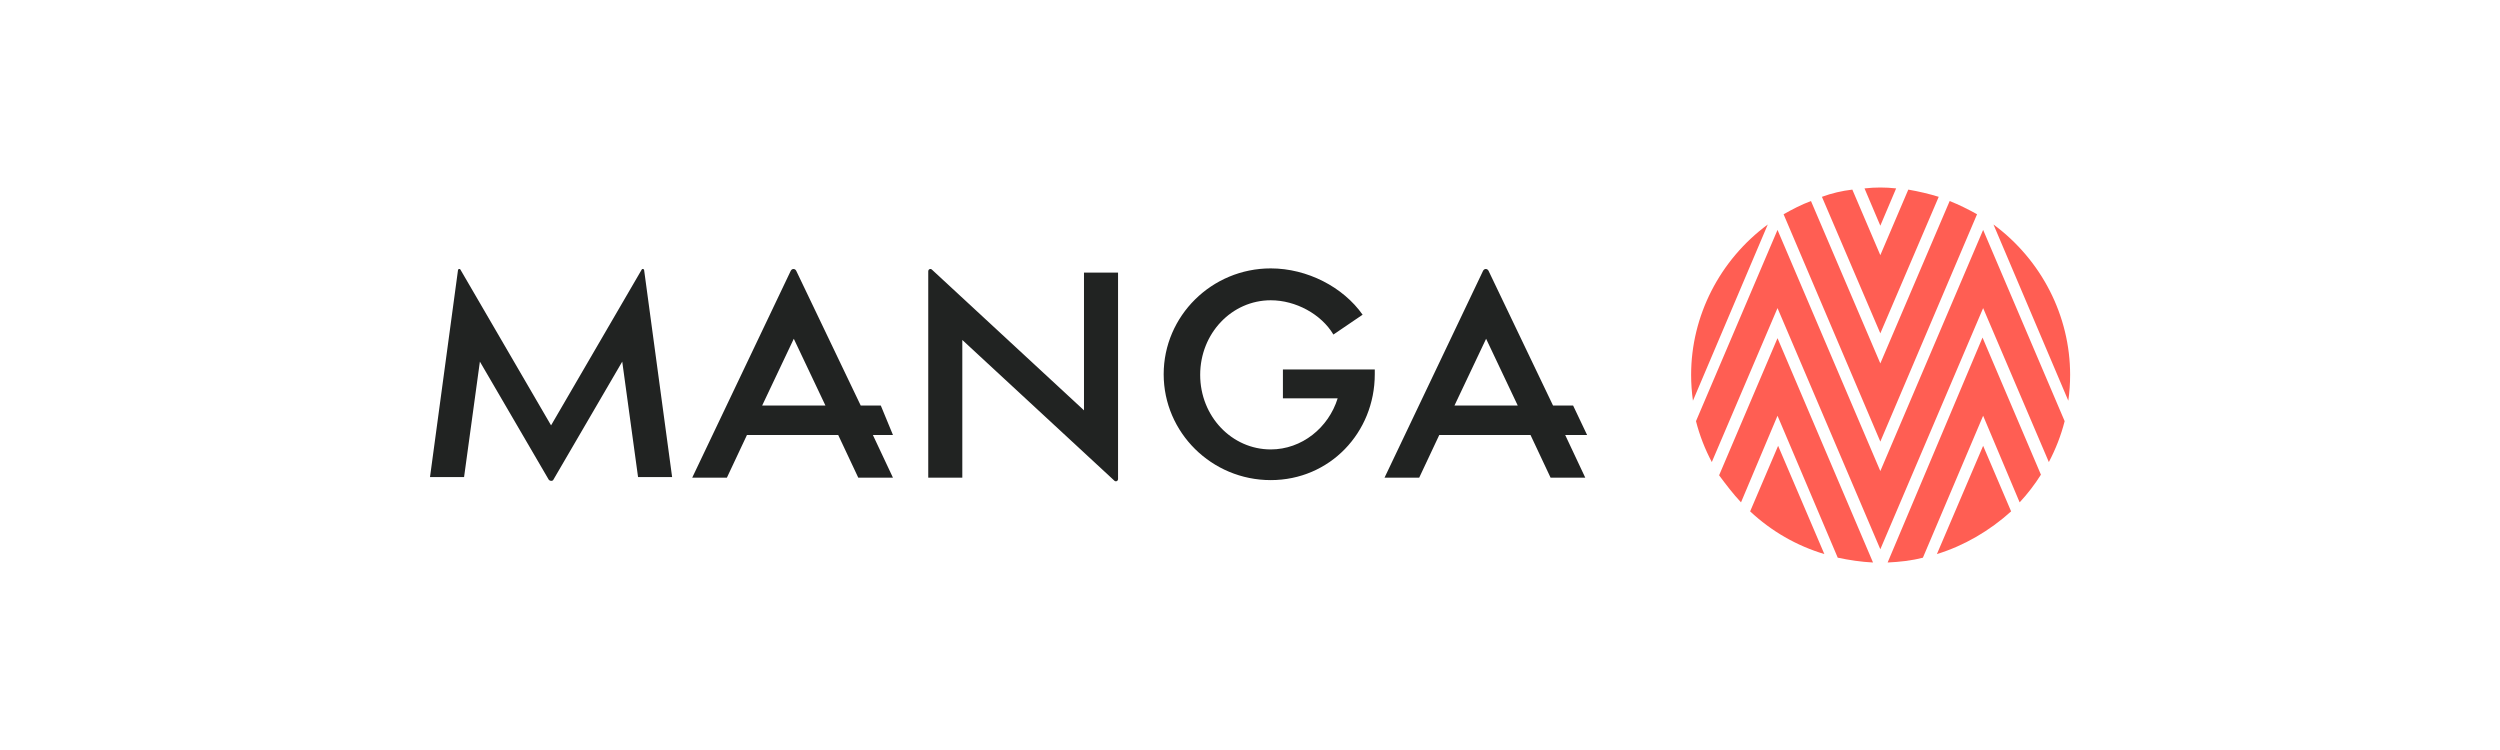 <?xml version="1.0" encoding="UTF-8"?> <svg xmlns="http://www.w3.org/2000/svg" width="1000" height="300" viewBox="0 0 1000 300" fill="none"><path d="M433.593 164.135L372.758 107.84C372.271 107.359 371.298 107.599 371.298 108.561V191.079H384.925V135.987L445.76 192.282C446.247 192.763 447.22 192.523 447.22 191.56V109.043H433.593V164.135Z" fill="#212322"></path><path d="M256.683 107.84L220.425 170.149L184.167 107.84C183.924 107.359 183.194 107.599 183.194 108.08L172 190.839H185.627L191.954 144.648L219.452 191.801C219.938 192.523 221.155 192.523 221.399 191.801L248.896 144.648L255.223 190.839H268.85L257.656 108.08C257.656 107.599 256.927 107.359 256.683 107.84Z" fill="#212322"></path><path d="M512.923 159.323H535.067C531.417 171.111 520.71 179.772 508.299 179.772C492.725 179.772 480.072 166.54 480.072 149.94C480.072 133.341 492.725 120.109 508.299 120.109C518.276 120.109 528.497 125.642 533.364 133.821L545.044 125.883C537.257 114.816 522.9 107.358 508.299 107.358C484.695 107.358 465.471 126.364 465.471 149.7C465.471 173.036 484.695 192.042 508.299 192.042C531.903 192.042 549.911 173.036 549.911 149.7V147.775H513.166V159.323H512.923Z" fill="#212322"></path><path d="M634.838 173.997L629.242 162.209H621.211L595.416 108.32C594.929 107.357 593.712 107.357 593.226 108.32L553.804 191.078H565.485H567.432H567.675L575.705 173.997H612.206L620.237 191.078H620.482H622.429H634.109L626.078 173.997H634.838ZM581.789 162.209L594.443 135.505L607.095 162.209H581.789Z" fill="#212322"></path><path d="M352.317 162.209H344.286L318.492 108.32C318.005 107.357 316.789 107.357 316.302 108.32L276.88 191.078H288.561H290.508H290.751L298.781 173.997H335.283L343.313 191.078H343.557H345.503H357.184L349.153 173.997H357.184L352.317 162.209ZM304.865 162.209L317.519 135.505L330.173 162.209H304.865Z" fill="#212322"></path><path d="M696.404 200.942L711.004 166.299L735.094 223.075C739.716 224.038 744.343 224.76 749.209 225L711.004 135.265L687.643 190.117C690.319 193.725 693.239 197.574 696.404 200.942Z" fill="#FF5E53"></path><path d="M729.742 221.632L711.249 178.328L700.053 204.551C708.569 212.49 718.547 218.264 729.742 221.632Z" fill="#FF5E53"></path><path d="M676.448 149.94C676.448 153.308 676.692 156.917 677.177 160.285L707.111 89.796C687.888 103.99 676.448 126.363 676.448 149.94Z" fill="#FF5E53"></path><path d="M797.388 89.796L827.322 160.285C827.807 156.917 828.051 153.308 828.051 149.94C828.051 126.363 816.616 103.99 797.388 89.796Z" fill="#FF5E53"></path><path d="M774.761 221.632C785.708 218.264 795.931 212.25 804.446 204.551L793.255 178.328L774.761 221.632Z" fill="#FF5E53"></path><path d="M755.05 225C759.916 224.759 764.539 224.278 769.161 223.075L793.255 166.299L807.855 200.942C811.015 197.574 813.936 193.724 816.371 189.875L793.01 135.024L755.05 225Z" fill="#FF5E53"></path><path d="M825.86 168.464L793.255 91.961L752.13 188.433L711.004 91.961L678.395 168.464C679.857 174.239 682.048 179.772 684.723 184.824L711.004 123.236L752.13 219.708L793.255 123.236L819.536 184.824C822.211 179.772 824.402 174.239 825.86 168.464Z" fill="#FF5E53"></path><path d="M752.13 145.369L724.387 80.413C720.493 81.856 716.844 83.781 713.435 85.705L752.13 176.644L790.819 85.705C787.415 83.781 783.521 81.856 779.868 80.413L752.13 145.369Z" fill="#FF5E53"></path><path d="M752.129 102.065L740.934 75.842C736.796 76.324 732.662 77.286 728.769 78.729L752.129 133.341L775.49 78.729C771.597 77.526 767.459 76.564 763.321 75.842L752.129 102.065Z" fill="#FF5E53"></path><path d="M745.801 75.361L752.13 90.277L758.454 75.361C754.076 74.88 750.183 74.88 745.801 75.361Z" fill="#FF5E53"></path></svg> 